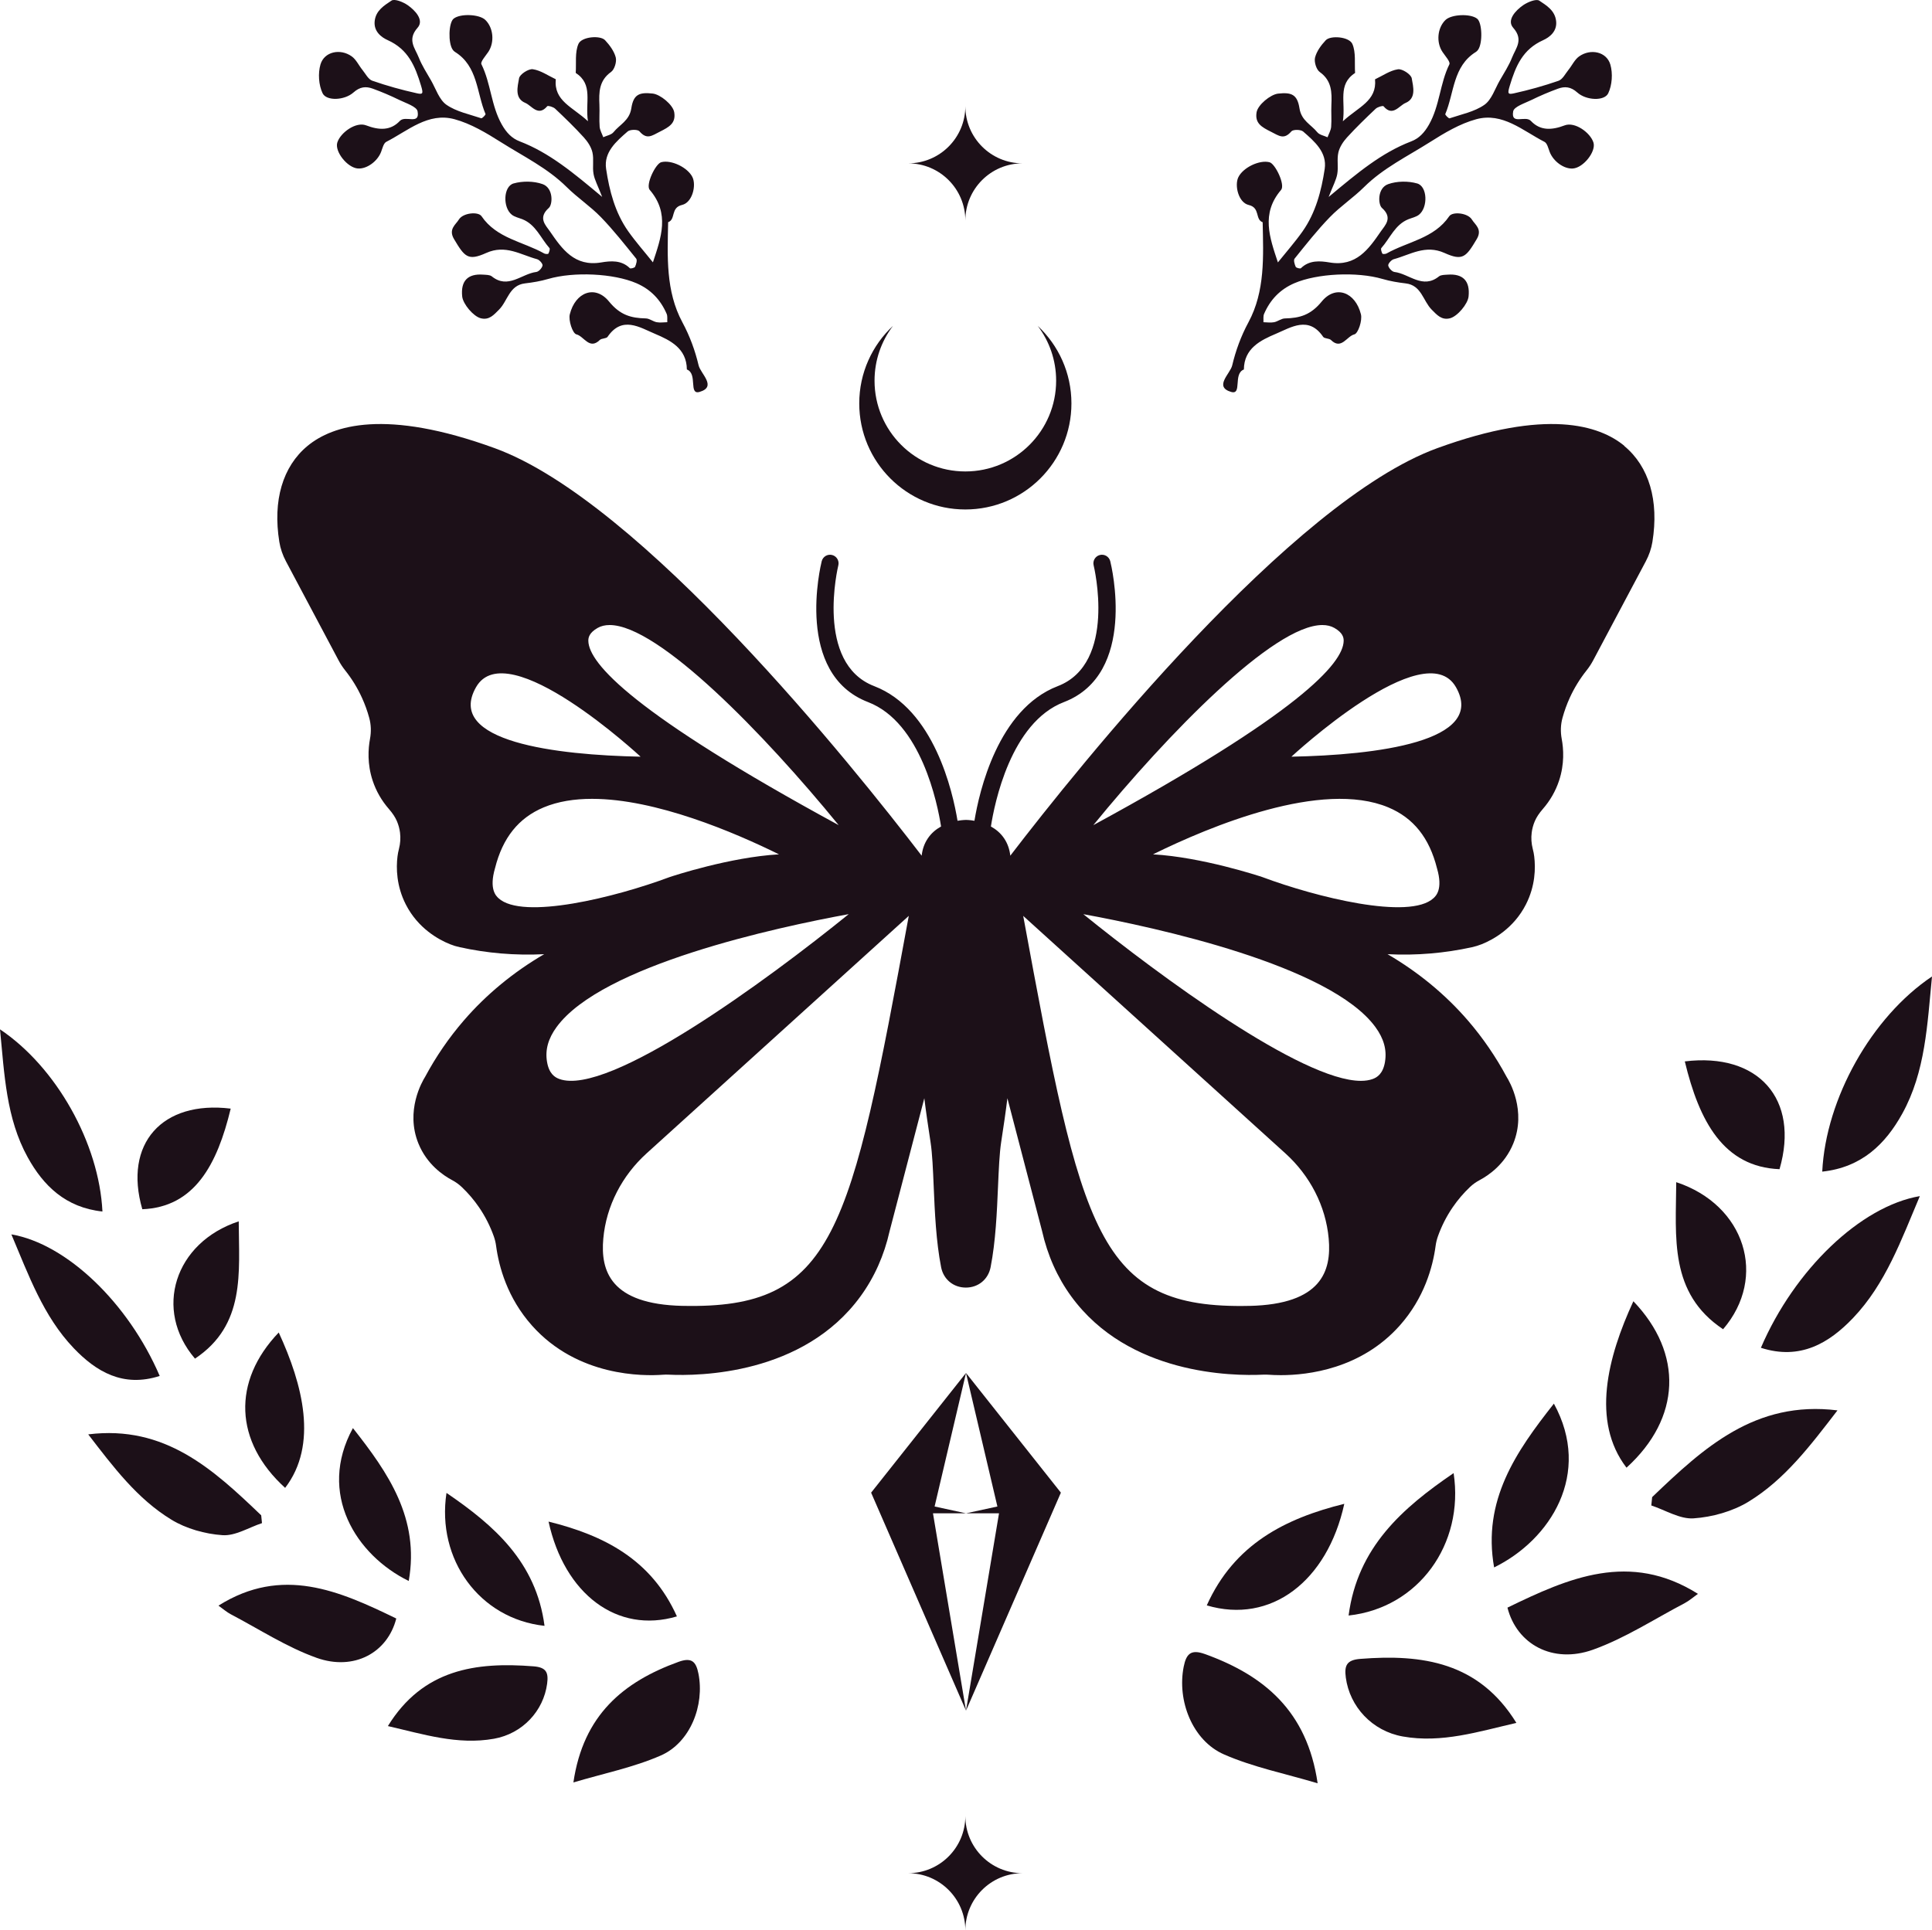 <?xml version="1.0" encoding="UTF-8"?>
<svg id="Capa_2" xmlns="http://www.w3.org/2000/svg" viewBox="0 0 705.14 704.71">
  <defs>
    <style>
      .cls-1 {
        fill: #1c1018;
      }
    </style>
  </defs>
  <g id="Capa_1-2" data-name="Capa_1">
    <g>
      <path class="cls-1" d="M352.33,80.5h0c0-11.53,9.34-20.87,20.87-20.87h0c-11.53,0-20.87-9.34-20.87-20.87h0c0,11.53-9.34,20.87-20.87,20.87h0c11.53,0,20.87,9.34,20.87,20.87Z"/>
      <path class="cls-1" d="M373.2,683.84h0c-11.53,0-20.87-9.34-20.87-20.87h0c0,11.53-9.34,20.87-20.87,20.87h0c11.53,0,20.87,9.34,20.87,20.87h0c0-11.53,9.34-20.87,20.87-20.87Z"/>
      <path class="cls-1" d="M352.33,185.99c21.38,0,38.72-17.33,38.72-38.72,0-11.17-4.74-21.24-12.31-28.31,4.22,5.56,6.73,12.49,6.73,20.01,0,18.3-14.84,33.14-33.14,33.14s-33.14-14.84-33.14-33.14c0-7.52,2.51-14.45,6.73-20.01-7.57,7.07-12.31,17.13-12.31,28.31,0,21.38,17.33,38.72,38.72,38.72Z"/>
      <g>
        <polygon class="cls-1" points="352.57 552.46 341.11 549.97 352.57 501.22 317.94 544.92 352.57 624.5 340.52 552.46 352.57 552.46"/>
        <polygon class="cls-1" points="352.57 501.22 364.03 549.97 352.57 552.46 364.62 552.46 352.57 624.5 387.2 544.92 352.57 501.22"/>
      </g>
      <path class="cls-1" d="M449.35,143.08c4.12,1.21.6-6.67,4.64-8.19.07-7.73,6.09-10.67,11.67-13.03,5.54-2.34,11.97-6.66,17.26,1.1.48.71,2.18.5,2.86,1.17,3.78,3.72,5.76-1.4,8.53-2.06,1.38-.33,2.96-5.08,2.4-7.33-2.01-8.08-9.23-10.86-14.3-4.67-4.07,4.97-8.03,6.05-13.46,6.18-1.32.03-2.59,1.12-3.94,1.38-1.25.24-2.58.02-3.88,0,.06-1.03-.15-2.18.24-3.06,2.23-5.14,5.8-8.92,11.07-11.19,8.25-3.55,22.76-4.29,32.19-1.53,2.74.8,5.6,1.28,8.43,1.61,5.78.67,6.31,6.41,9.49,9.59,1.9,1.9,3.6,3.93,6.69,3.14,2.67-.69,6.48-5.19,6.76-7.95.59-5.67-2.03-8.4-7.67-7.97-1.07.08-2.39.04-3.13.63-5.97,4.79-10.86-.96-16.25-1.61-.89-.11-2.1-1.43-2.27-2.35-.12-.65,1.13-2.07,2-2.31,6.04-1.63,11.51-5.44,18.56-2.27,6.65,3,7.86,1.45,11.75-5.09,2.14-3.61-.68-5.29-1.75-7.08-1.51-2.51-7.09-3.02-8.29-1.26-5.54,8.15-15.16,9.25-22.88,13.61-.42.23-1.43.26-1.53.06-.31-.61-.68-1.71-.38-2.04,3.2-3.6,4.97-8.57,9.9-10.53,1.3-.52,2.8-.81,3.85-1.65,3.33-2.66,3.09-10.33-.66-11.4-3.28-.94-7.38-.89-10.58.24-4.02,1.41-3.73,7.41-2.29,8.69,4.11,3.66,1.11,6.36-.41,8.58-4.43,6.44-9,12.96-18.68,11.33-3.49-.59-7.42-.92-10.48,2.1-.26.25-1.73-.11-1.91-.52-.4-.91-.85-2.42-.4-2.98,4.16-5.16,8.27-10.4,12.88-15.15,3.84-3.96,8.55-7.07,12.47-10.96,7.01-6.96,15.83-11.21,24-16.39,5.32-3.37,10.98-6.77,16.96-8.39,9.63-2.61,17,4.22,24.88,8.25,1.01.51,1.41,2.38,1.91,3.68,1.32,3.46,5.22,6.3,8.48,6.06,3.86-.29,8.54-6.24,7.49-9.51-1.17-3.62-6.79-7.65-10.49-6.24-4.75,1.81-8.95,1.98-12.32-1.61-2.04-2.17-7.39,1.63-6.48-3.5.31-1.74,4.25-2.97,6.67-4.16,3.15-1.54,6.38-2.92,9.67-4.12,2.51-.92,4.7-.73,7.06,1.39,3.28,2.94,9.9,3.2,11.29.29,1.43-3,1.71-7.28.77-10.5-1.36-4.67-7.2-5.94-11.4-2.96-1.63,1.16-2.57,3.29-3.89,4.92-1.14,1.41-2.13,3.46-3.63,3.98-5.33,1.85-10.8,3.37-16.31,4.59-2.23.49-2.32.02-1.47-2.8,2.17-7.2,4.71-13.26,12.16-16.61,2.26-1.02,5.2-3.16,4.75-7-.45-3.89-3.54-5.69-6.13-7.43-1.13-.76-4.22.5-5.88,1.64-2.8,1.93-6.1,5.49-3.65,8.26,3.9,4.41.92,7.44-.42,10.86-1.15,2.93-2.91,5.63-4.49,8.38-1.77,3.07-2.97,7.04-5.62,8.89-3.62,2.53-8.37,3.46-12.69,4.92-.34.11-1.68-1.27-1.57-1.54,3.29-7.78,2.74-17.47,11.18-22.7.31-.19.59-.49.8-.8,1.72-2.46,1.48-9.86-.34-11.32-2.43-1.94-9.39-1.65-11.58.47-2.97,2.88-3.42,8.18-1.07,11.67.98,1.47,2.94,3.61,2.51,4.49-3.47,7.01-3.52,15.09-7.44,22.01-1.68,2.96-3.64,5.05-6.5,6.14-10.84,4.16-19.57,11.46-30.13,20.29,1.61-4.15,2.77-6.21,3.15-8.4.45-2.56-.18-5.34.4-7.85.45-1.97,1.75-3.94,3.15-5.48,3.32-3.64,6.87-7.08,10.46-10.47.69-.65,2.62-1.22,2.88-.91,3.33,3.97,5.7-.25,8-1.2,4.01-1.66,2.83-5.94,2.29-9-.25-1.44-3.46-3.53-5.03-3.3-2.91.43-5.6,2.36-8.37,3.66.74,7.94-6.08,10.06-11.74,15.32,1.09-7.07-2.05-13.37,4.46-17.64-.24-3.56.35-7.49-.99-10.58-1.15-2.67-7.98-3.22-9.72-1.36-1.67,1.79-3.31,3.99-3.9,6.29-.4,1.57.45,4.4,1.72,5.31,4.41,3.15,4.45,7.43,4.24,12.02-.12,2.65.12,5.32-.08,7.96-.1,1.31-.86,2.56-1.32,3.84-1.27-.59-2.95-.86-3.74-1.84-2.25-2.79-5.81-4.22-6.5-8.72-.79-5.11-2.95-5.92-7.81-5.38-2.77.31-7.4,4.09-7.85,6.83-.66,4.03,1.88,5.39,5.23,7.08,2.99,1.51,4.76,3.03,7.47-.13.63-.73,3.44-.7,4.3.06,4.14,3.62,8.78,7.56,7.86,13.67-1.21,8.02-3.29,15.98-8.08,22.79-2.73,3.87-5.88,7.43-9,11.32-2.99-9.04-6.25-17.8,1.16-26.46,1.59-1.86-2.12-9.55-4.2-10.1-3.66-.97-9.68,1.92-11.4,5.47-1.44,2.98.02,9.25,3.8,10.13,4.26.99,2.24,5.29,5.08,6.3.26,12.48.93,25.18-5.19,36.53-2.74,5.08-4.65,10.36-5.93,15.74-.72,3.06-6.8,7.8-.35,9.69Z"/>
      <path class="cls-1" d="M129.01,33.76c2.36-2.12,4.54-2.31,7.06-1.39,3.29,1.2,6.53,2.58,9.67,4.12,2.42,1.18,6.36,2.42,6.67,4.16.91,5.13-4.44,1.33-6.48,3.5-3.38,3.59-7.57,3.43-12.32,1.61-3.69-1.41-9.32,2.62-10.49,6.24-1.06,3.27,3.63,9.22,7.49,9.51,3.25.24,7.16-2.6,8.48-6.06.5-1.31.9-3.17,1.91-3.68,7.88-4.03,15.25-10.86,24.88-8.25,5.98,1.62,11.64,5.03,16.96,8.39,8.17,5.17,16.99,9.43,24,16.39,3.92,3.89,8.63,7,12.47,10.96,4.6,4.75,8.71,9.99,12.88,15.15.45.56,0,2.08-.4,2.98-.18.4-1.66.77-1.91.52-3.06-3.02-6.99-2.69-10.48-2.1-9.69,1.63-14.26-4.89-18.68-11.33-1.52-2.22-4.52-4.91-.41-8.58,1.44-1.28,1.72-7.28-2.29-8.69-3.2-1.13-7.3-1.17-10.58-.24-3.75,1.07-3.99,8.75-.66,11.4,1.05.84,2.55,1.14,3.85,1.65,4.94,1.96,6.71,6.93,9.9,10.53.3.34-.07,1.43-.38,2.04-.1.2-1.11.18-1.53-.06-7.72-4.35-17.34-5.46-22.88-13.61-1.2-1.76-6.78-1.25-8.29,1.26-1.07,1.79-3.89,3.47-1.75,7.08,3.88,6.53,5.1,8.08,11.75,5.09,7.04-3.17,12.52.64,18.56,2.27.87.23,2.12,1.65,2,2.31-.17.92-1.38,2.24-2.27,2.35-5.38.66-10.28,6.41-16.25,1.61-.74-.59-2.06-.55-3.13-.63-5.65-.43-8.26,2.3-7.67,7.97.29,2.77,4.09,7.27,6.76,7.95,3.09.79,4.78-1.24,6.68-3.14,3.18-3.17,3.71-8.92,9.49-9.59,2.84-.33,5.7-.81,8.43-1.61,9.43-2.75,23.93-2.02,32.19,1.53,5.27,2.27,8.84,6.05,11.07,11.19.39.89.17,2.04.24,3.06-1.3.02-2.63.24-3.88,0-1.36-.26-2.62-1.35-3.94-1.38-5.43-.12-9.39-1.2-13.46-6.18-5.06-6.19-12.29-3.41-14.3,4.67-.56,2.24,1.02,7,2.4,7.33,2.77.66,4.75,5.78,8.53,2.06.68-.67,2.38-.46,2.86-1.17,5.29-7.76,11.72-3.44,17.26-1.1,5.58,2.36,11.6,5.29,11.67,13.03,4.04,1.51.52,9.39,4.64,8.19,6.45-1.89.37-6.63-.35-9.69-1.27-5.37-3.19-10.65-5.93-15.74-6.12-11.36-5.45-24.06-5.19-36.53,2.84-1.01.82-5.31,5.08-6.3,3.79-.88,5.24-7.15,3.8-10.13-1.72-3.55-7.73-6.44-11.4-5.47-2.08.55-5.79,8.25-4.2,10.1,7.41,8.66,4.15,17.42,1.16,26.46-3.11-3.89-6.27-7.46-9-11.32-4.8-6.8-6.88-14.76-8.08-22.79-.92-6.11,3.72-10.05,7.86-13.67.87-.76,3.67-.79,4.3-.06,2.71,3.16,4.49,1.64,7.47.13,3.35-1.69,5.89-3.05,5.23-7.08-.45-2.74-5.08-6.52-7.85-6.83-4.86-.54-7.03.27-7.81,5.38-.69,4.51-4.25,5.94-6.5,8.72-.79.98-2.47,1.25-3.74,1.84-.46-1.28-1.22-2.54-1.32-3.84-.21-2.64.04-5.31-.08-7.96-.21-4.59-.17-8.87,4.24-12.02,1.27-.9,2.12-3.73,1.72-5.31-.59-2.29-2.23-4.49-3.9-6.29-1.73-1.86-8.56-1.32-9.72,1.36-1.34,3.09-.74,7.02-.99,10.58,6.52,4.28,3.37,10.58,4.46,17.64-5.66-5.26-12.49-7.38-11.74-15.32-2.78-1.3-5.47-3.23-8.37-3.66-1.57-.23-4.78,1.86-5.03,3.3-.54,3.06-1.73,7.34,2.29,9,2.3.95,4.67,5.17,8,1.2.26-.31,2.19.26,2.88.91,3.59,3.38,7.14,6.82,10.46,10.47,1.4,1.54,2.7,3.5,3.15,5.48.58,2.51-.05,5.29.4,7.85.38,2.19,1.55,4.25,3.15,8.4-10.56-8.84-19.29-16.14-30.13-20.29-2.86-1.1-4.82-3.18-6.5-6.14-3.92-6.91-3.97-15-7.44-22.01-.43-.87,1.52-3.02,2.51-4.49,2.34-3.5,1.89-8.79-1.07-11.67-2.19-2.13-9.15-2.41-11.58-.47-1.83,1.46-2.06,8.86-.34,11.32.21.31.49.61.8.8,8.44,5.23,7.89,14.93,11.18,22.7.11.27-1.23,1.65-1.57,1.54-4.32-1.46-9.07-2.4-12.69-4.92-2.65-1.85-3.86-5.82-5.62-8.89-1.58-2.75-3.34-5.45-4.49-8.38-1.34-3.42-4.32-6.45-.42-10.86,2.45-2.77-.86-6.33-3.65-8.26-1.65-1.14-4.75-2.4-5.88-1.64-2.58,1.74-5.68,3.54-6.13,7.43-.44,3.85,2.49,5.99,4.75,7,7.45,3.35,9.99,9.4,12.16,16.61.85,2.83.76,3.3-1.47,2.8-5.51-1.22-10.98-2.74-16.31-4.59-1.49-.52-2.48-2.57-3.63-3.98-1.32-1.63-2.26-3.76-3.89-4.92-4.19-2.98-10.03-1.72-11.4,2.96-.94,3.22-.66,7.5.77,10.5,1.39,2.91,8,2.66,11.29-.29Z"/>
      <path class="cls-1" d="M37.39,442.28c-1.22-24.9-16.83-52.73-37.39-66.5,1.61,16.4,2.23,32.45,10.12,46.73,5.71,10.33,13.81,18.33,27.27,19.77Z"/>
      <path class="cls-1" d="M115.53,605.21c13.69,4.88,25.93-1.87,29.1-14.35-20.83-10.13-41.66-19.32-64.89-4.7,1.67,1.18,3,2.38,4.54,3.18,10.36,5.43,20.33,11.97,31.24,15.86Z"/>
      <path class="cls-1" d="M62.53,554.77c5.43,3.31,12.32,5.23,18.69,5.67,4.68.32,9.59-2.81,14.4-4.4-.1-.95-.19-1.9-.29-2.85-17.45-16.71-35.08-33.04-63.13-29.55,9.17,11.91,17.89,23.54,30.33,31.12Z"/>
      <path class="cls-1" d="M254.91,610.96c-.87-4.37-2.46-6.01-7.25-4.28-20.11,7.28-34.79,19.39-38.38,44.03,11.04-3.3,21.95-5.48,31.9-9.84,10.77-4.71,16.04-18.34,13.73-29.92Z"/>
      <path class="cls-1" d="M58.29,502.31c-11.46-26.69-34.01-48.24-54.14-51.68,6.3,14.88,11.66,29.91,22.74,41.52,8.15,8.54,18,14.49,31.41,10.16Z"/>
      <path class="cls-1" d="M180.27,634.76c10.46-1.86,18.1-10.17,19.42-20.1.54-4.08-.29-5.97-4.95-6.34-21.15-1.68-40.4,1.09-53.17,21.81,12.88,2.95,25.42,6.99,38.69,4.63Z"/>
      <path class="cls-1" d="M104.07,543.17c12.1-15.79,6.44-37.73-2.34-56.72-17.05,17.8-16.26,39.83,2.34,56.72Z"/>
      <path class="cls-1" d="M128.81,521.35c-13.07,23.9,1.16,46.4,20.37,55.81,4.03-22.81-7.46-39.45-20.37-55.81Z"/>
      <path class="cls-1" d="M247.06,590.09c-9.35-20.85-26.71-29.62-46.85-34.61,5.78,26.41,25.02,41.09,46.85,34.61Z"/>
      <path class="cls-1" d="M71.17,495.99c18.48-12.33,16.05-31.31,15.96-50.12-23.45,7.73-31.21,32.34-15.96,50.12Z"/>
      <path class="cls-1" d="M162.96,545.01c-3.69,24.24,12.01,45.95,35.78,48.53-3.06-23.32-18.42-36.69-35.78-48.53Z"/>
      <path class="cls-1" d="M84.2,404.72c-25.02-3.07-39.2,12.81-32.26,36.73,19.06-.77,27.34-16.27,32.26-36.73Z"/>
      <path class="cls-1" d="M694.3,406.54c8.45-15.3,9.12-32.49,10.84-50.06-22.03,14.75-38.76,44.57-40.06,71.24,14.42-1.54,23.1-10.11,29.22-21.18Z"/>
      <path class="cls-1" d="M619.71,581.86c-24.89-15.66-47.2-5.82-69.52,5.03,3.39,13.37,16.52,20.6,31.18,15.37,11.69-4.17,22.38-11.17,33.47-16.99,1.65-.86,3.08-2.14,4.87-3.41Z"/>
      <path class="cls-1" d="M602.69,549.59c5.15,1.7,10.42,5.05,15.43,4.71,6.83-.47,14.21-2.53,20.03-6.07,13.33-8.13,22.66-20.59,32.49-33.35-30.05-3.74-48.94,13.76-67.64,31.66-.1,1.02-.2,2.03-.31,3.05Z"/>
      <path class="cls-1" d="M439.8,603.85c-5.13-1.86-6.83-.1-7.77,4.58-2.48,12.4,3.17,27,14.71,32.05,10.66,4.67,22.34,7,34.17,10.54-3.84-26.41-19.57-39.38-41.12-47.18Z"/>
      <path class="cls-1" d="M676.34,481.14c11.87-12.44,17.61-28.54,24.36-44.48-21.57,3.68-45.73,26.78-58.01,55.37,14.36,4.64,24.92-1.74,33.65-10.89Z"/>
      <path class="cls-1" d="M491.19,612.4c1.41,10.63,9.6,19.54,20.81,21.53,14.22,2.53,27.65-1.79,41.45-4.96-13.68-22.19-34.3-25.16-56.96-23.37-4.98.39-5.88,2.42-5.3,6.79Z"/>
      <path class="cls-1" d="M593.64,535.8c19.93-18.09,20.78-41.69,2.51-60.76-9.41,20.34-15.48,43.85-2.51,60.76Z"/>
      <path class="cls-1" d="M567.14,512.42c-13.84,17.53-26.15,35.35-21.82,59.79,20.59-10.08,35.83-34.19,21.82-59.79Z"/>
      <path class="cls-1" d="M440.45,586.07c23.39,6.94,44-8.79,50.19-37.08-21.58,5.34-40.17,14.74-50.19,37.08Z"/>
      <path class="cls-1" d="M628.89,485.26c16.34-19.04,8.02-45.41-17.1-53.69-.1,20.15-2.7,40.48,17.1,53.69Z"/>
      <path class="cls-1" d="M530.54,537.78c-18.59,12.69-35.05,27-38.33,51.99,25.46-2.76,42.28-26.02,38.33-51.99Z"/>
      <path class="cls-1" d="M649.49,426.83c7.43-25.63-7.76-42.64-34.57-39.35,5.27,21.92,14.15,38.52,34.57,39.35Z"/>
      <path class="cls-1" d="M592.89,162.79c-9.22-7.62-28.55-13.67-68.32.82-53.4,19.45-130.72,116.02-155.83,148.77-.26-2.34-1-4.43-2.21-6.26-1.33-2-3.07-3.4-4.87-4.4,1.29-8.28,7.2-37.94,26.65-45.41,26.87-10.32,17.33-49.76,16.91-51.43-.42-1.67-2.11-2.69-3.79-2.27-1.67.42-2.69,2.11-2.27,3.79.09.36,8.62,35.74-13.09,44.08-21.89,8.41-28.69,38.64-30.42,49.16-1.72-.31-2.95-.32-3.08-.32s-1.37.02-3.09.32c-1.73-10.53-8.52-40.75-30.42-49.16-21.71-8.34-13.18-43.72-13.09-44.08.42-1.67-.6-3.37-2.27-3.79-1.68-.42-3.37.6-3.79,2.27-.42,1.67-9.96,41.11,16.91,51.43,19.41,7.46,25.35,37.13,26.65,45.41-1.8,1-3.54,2.4-4.87,4.4-1.21,1.82-1.95,3.91-2.21,6.26-25.1-32.76-102.43-129.32-155.83-148.77-39.77-14.49-59.1-8.44-68.32-.82-9.08,7.51-12.73,19.95-10.29,35.03.39,2.43,1.21,4.82,2.43,7.12l19.19,36.12c.67,1.27,1.48,2.5,2.4,3.66,2.44,3.06,4.5,6.41,6.12,9.97,1.09,2.38,1.99,4.86,2.67,7.37.68,2.48.77,5.07.28,7.7-.67,3.58-1.04,9.13.97,15.21,1.26,3.81,3.26,7.3,5.94,10.37,1.34,1.54,2.29,2.98,2.91,4.42.57,1.34.96,2.75,1.14,4.19.25,1.97.12,3.96-.38,5.91-.26,1-.43,1.91-.54,2.79-.52,4.26-.41,10.77,3.03,17.53,4.47,8.77,12.01,12.86,16.11,14.51,1.16.47,2.37.84,3.62,1.11,4.92,1.08,9.96,1.84,14.96,2.27,5.25.45,10.54.53,15.81.27-11.19,6.52-21.16,14.73-29.39,24.28-5.39,6.25-10.12,13.14-14.05,20.48-1.06,1.68-7.31,12.39-2.45,24.36,3.08,7.58,9,11.61,12.26,13.34,1.32.7,2.52,1.56,3.56,2.55,2.36,2.24,4.49,4.74,6.32,7.42,2.24,3.28,4.05,6.85,5.38,10.6.39,1.11.67,2.26.82,3.39,1.03,7.74,4.14,19.08,13.11,29.16,16.67,18.73,40.74,18.47,47.71,17.95.77-.06,1.48-.07,2.18-.03,11.14.54,49.14.06,70-28.58,5.07-6.96,8.65-14.99,10.62-23.78l12.68-48.56c.59,4.87,1.39,10.22,2.28,16.07.63,4.09.88,9.92,1.14,16.11.4,9.41.86,20.07,2.71,29.52.87,4.45,4.5,7.43,9.03,7.43s8.16-2.99,9.03-7.43c1.85-9.45,2.31-20.11,2.71-29.52.27-6.18.52-12.02,1.14-16.11.9-5.85,1.69-11.2,2.28-16.07l12.65,48.46c2,8.89,5.58,16.92,10.65,23.88,20.86,28.64,58.85,29.12,70,28.58.7-.03,1.41-.02,2.18.03,1.07.08,2.54.15,4.33.15,9.86,0,29.27-2.25,43.38-18.1,8.97-10.08,12.08-21.42,13.11-29.16.15-1.13.43-2.27.82-3.39,1.33-3.75,3.14-7.32,5.38-10.6,1.83-2.68,3.96-5.18,6.32-7.42,1.04-.99,2.24-1.85,3.57-2.55,3.25-1.73,9.17-5.76,12.25-13.34,4.86-11.97-1.38-22.68-2.45-24.36-3.94-7.34-8.67-14.23-14.05-20.48-8.23-9.55-18.2-17.76-29.39-24.28,5.28.27,10.56.18,15.81-.27,5.01-.43,10.04-1.19,14.96-2.27,1.25-.27,2.46-.65,3.62-1.11,4.1-1.65,11.64-5.74,16.11-14.51,3.44-6.76,3.55-13.26,3.03-17.52-.1-.88-.28-1.79-.54-2.79-.5-1.95-.63-3.94-.38-5.91.18-1.44.57-2.85,1.14-4.19.62-1.44,1.57-2.88,2.91-4.42,2.68-3.07,4.68-6.56,5.94-10.37,2.02-6.09,1.64-11.63.97-15.21-.49-2.63-.4-5.22.28-7.7.69-2.52,1.59-5,2.67-7.37,1.63-3.56,3.69-6.91,6.13-9.97.92-1.16,1.73-2.39,2.4-3.66l19.19-36.12c1.22-2.3,2.04-4.7,2.43-7.12,2.44-15.08-1.21-27.52-10.29-35.03ZM218.1,229.25c1.27-.73,2.75-1.07,4.41-1.07,17.84,0,56.54,39.9,83.59,73.05-74.87-40.71-91.24-59.04-91.37-67.28-.02-1.18.31-2.95,3.37-4.7ZM173.73,250.89c11.32-19.95,60.07,25.35,60.07,25.35-30.6-.6-71.4-5.4-60.07-25.35ZM181.93,327.88c-.87-.8-3.5-3.25-1.25-10.96,2.78-11.08,8.58-18.32,17.73-22.16,5.25-2.2,11.26-3.13,17.68-3.13,23.27,0,51.86,12.19,68.22,20.26-17.86,1.02-38.72,7.9-39.96,8.32-19.48,7.29-53.65,15.83-62.43,7.67ZM204.12,393.89c-1.57-.58-3.75-1.86-4.48-6.32-.71-4.31.44-8.44,3.5-12.63,16.55-22.65,80.31-36.41,106.62-41.22-29.83,24.17-87.78,66.75-105.64,60.17ZM249.11,476.73c-26.28-.59-29.98-12.73-28.92-24.55,1.07-11.98,6.89-23.05,15.81-31.13l95.69-86.7c-21.37,115.97-26.97,143.62-82.58,142.37ZM482.63,228.18c1.66,0,3.14.34,4.41,1.07,3.06,1.75,3.39,3.52,3.37,4.7-.13,8.24-16.5,26.58-91.37,67.28,27.06-33.16,65.76-73.05,83.59-73.05ZM456.03,476.73c-55.61,1.25-61.21-26.4-82.58-142.37l95.69,86.7c8.92,8.08,14.74,19.14,15.81,31.13,1.06,11.82-2.64,23.96-28.92,24.55ZM505.51,387.58c-.73,4.45-2.91,5.74-4.48,6.32-1.26.46-2.71.68-4.34.68-21.54,0-73.56-38.39-101.3-60.85,26.31,4.82,90.06,18.58,106.61,41.22,3.06,4.19,4.21,8.32,3.5,12.63ZM523.21,327.88c-8.78,8.15-42.95-.38-62.53-7.71-1.15-.38-21.99-7.26-39.85-8.28,20.88-10.29,61.65-27.3,85.9-17.13,9.15,3.84,14.95,11.08,17.76,22.28,2.22,7.59-.41,10.04-1.28,10.84ZM471.34,276.24s48.75-45.3,60.07-25.35-29.47,24.75-60.07,25.35Z"/>
    </g>
  </g>
</svg>